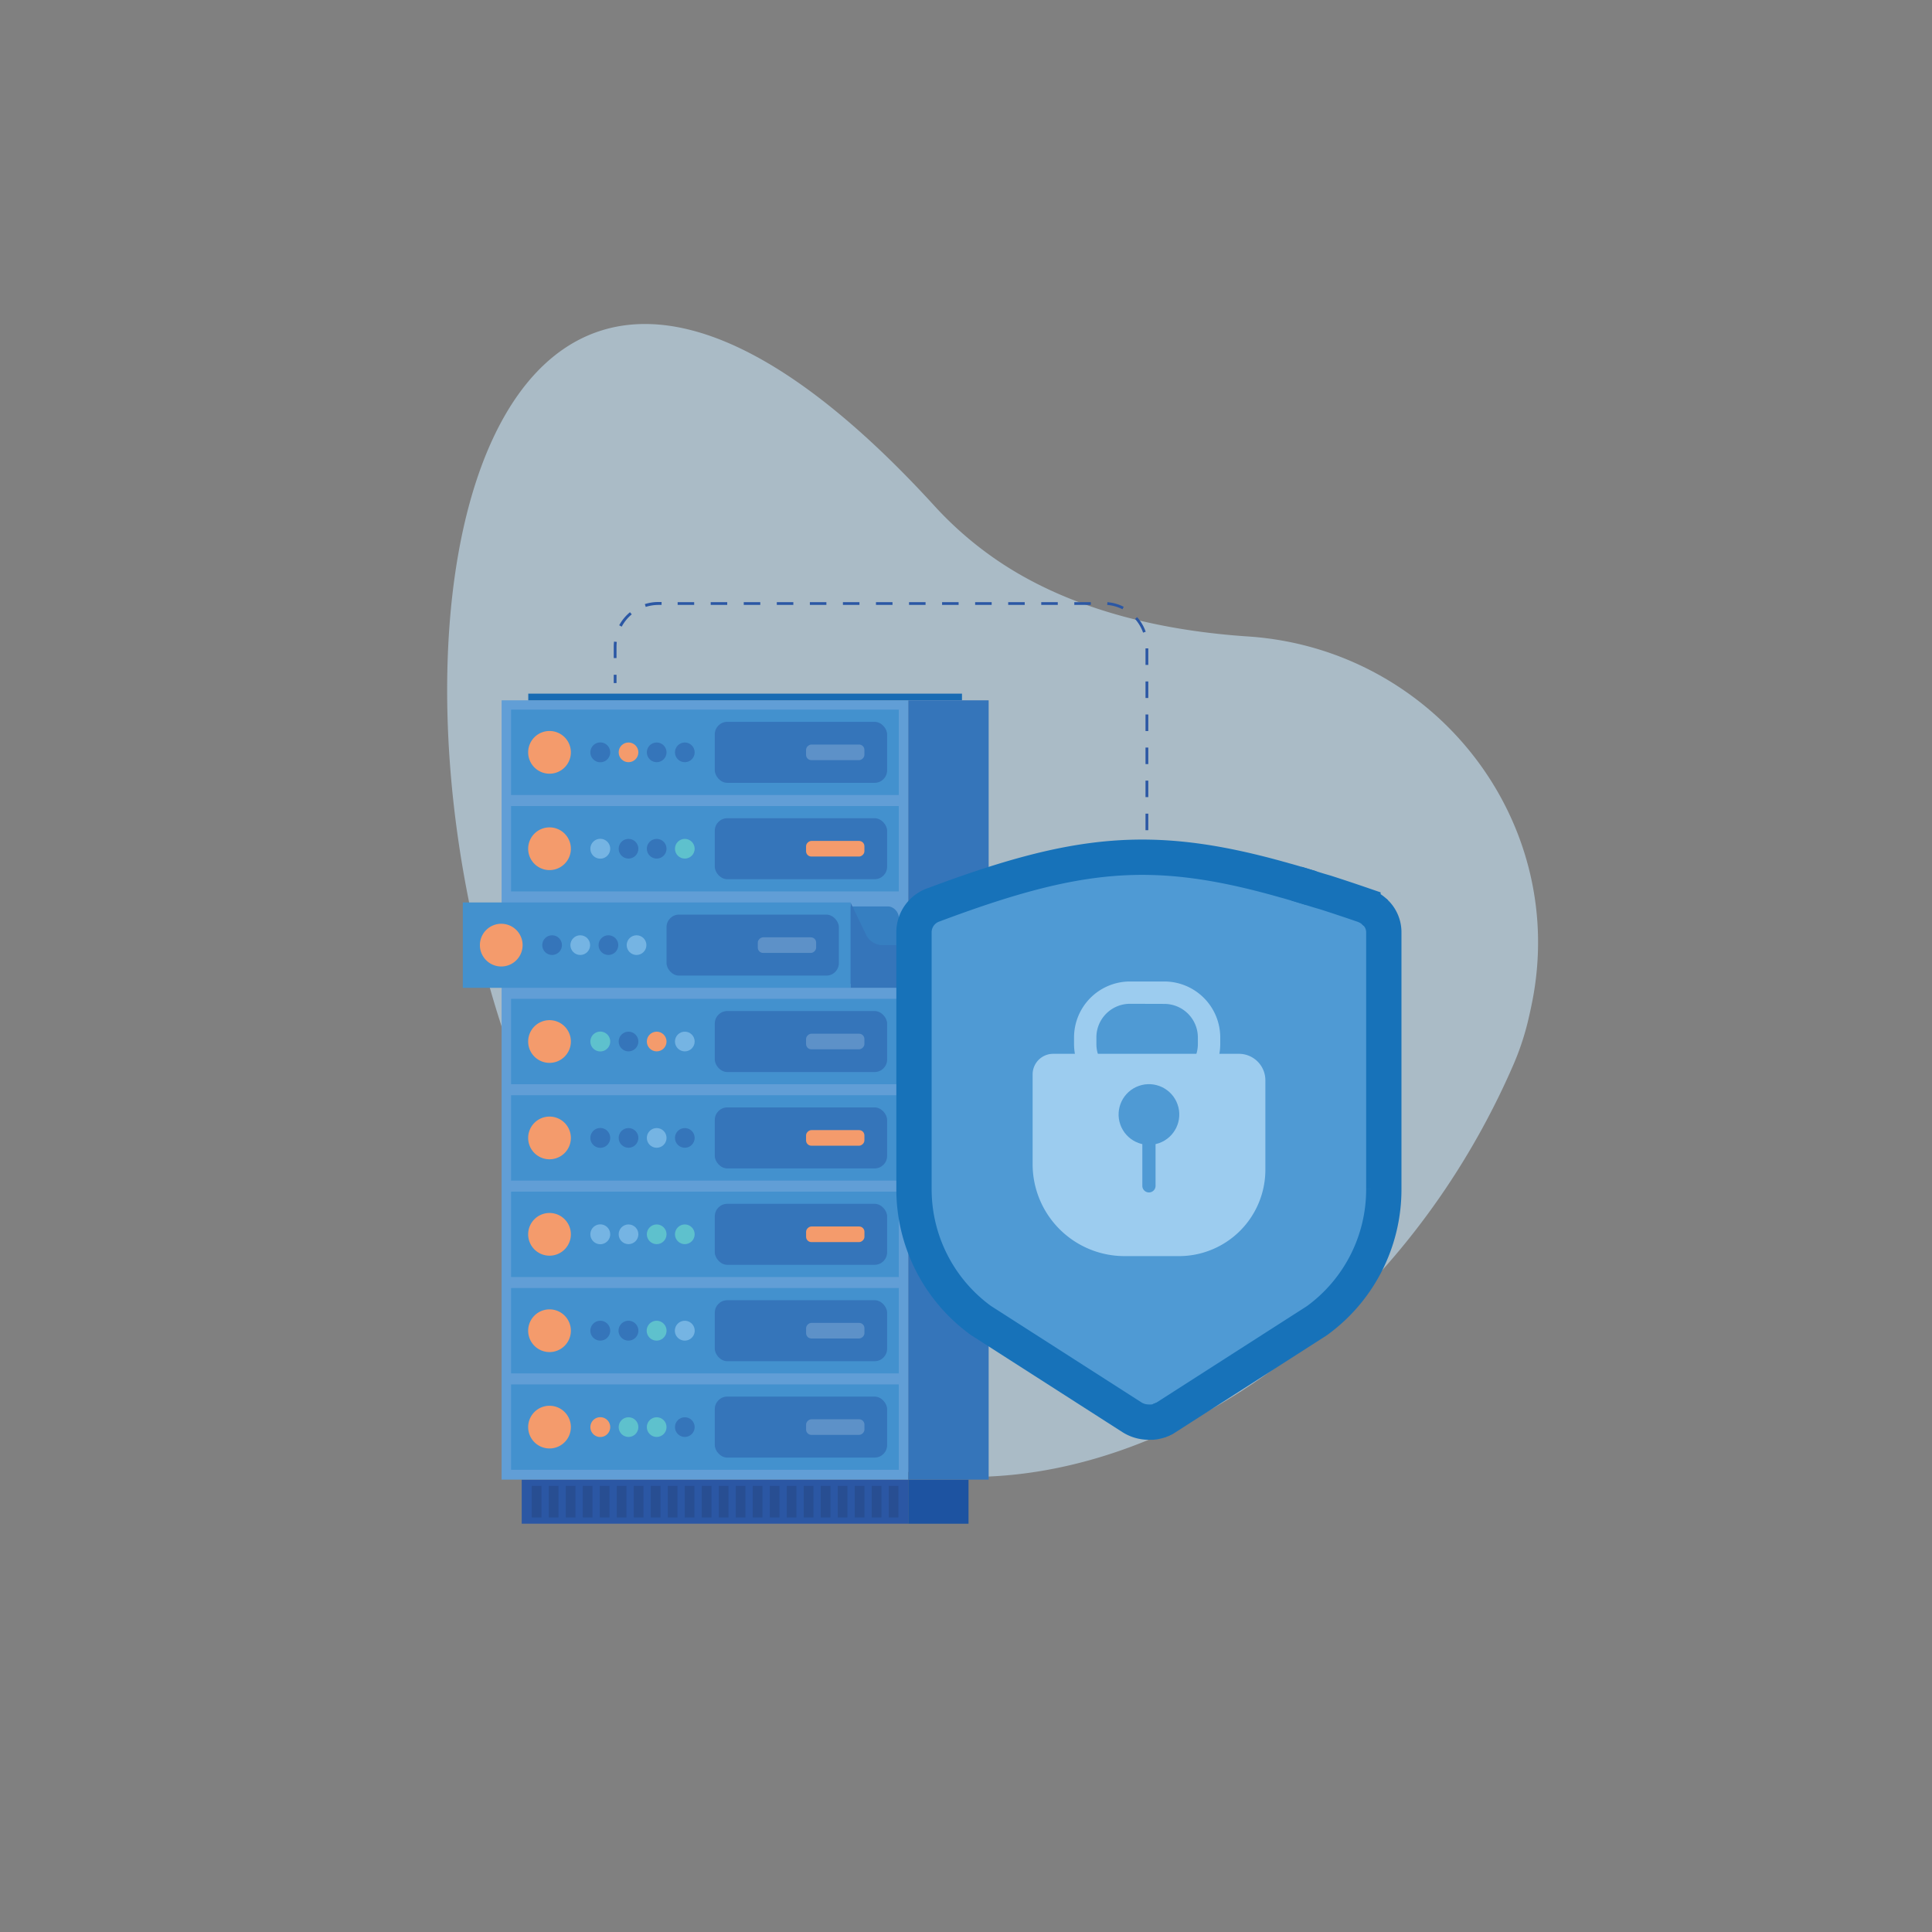 <svg xmlns="http://www.w3.org/2000/svg" viewBox="0 0 584.47 584.47"><rect x="0" y="0" width="584.47" height="584.47" fill="#808080" stroke="none"/><defs><style>.cls-1,.cls-2{isolation:isolate;}.cls-2{fill:#c8e5f9;opacity:0.58;}.cls-3{fill:#2b57a4;}.cls-12,.cls-4{opacity:0.2;}.cls-10,.cls-4{mix-blend-mode:multiply;}.cls-5{fill:#1c2949;}.cls-6{fill:#1d53a1;}.cls-7{fill:#619ed6;}.cls-10,.cls-8{fill:#196bb3;}.cls-9{fill:#3575ba;}.cls-10{opacity:0.6;}.cls-11{fill:#4391ce;}.cls-12{fill:#fff;}.cls-13{fill:#f49b6c;}.cls-14{fill:#5ec1cd;}.cls-15{fill:#75b4e3;}.cls-16,.cls-18{fill:#4f9ad4;}.cls-16{stroke:#1772b9;stroke-miterlimit:10;stroke-width:10.68px;}.cls-17{fill:#9cccef;}</style></defs><g class="cls-1"><g id="Layer_1" data-name="Layer 1"><path id="Path_5765" data-name="Path 5765" class="cls-2" d="M303.38,170.64c22.77,14.87,50.65,20.34,74.15,21.9,56.37,3.75,97.24,55.84,85.86,111.18-.27,1.33-.56,2.68-.87,4a81,81,0,0,1-4.7,14.42C411.63,428.59,293.66,484.57,217.75,418.1,88.24,304.72,112.28-33.41,282.65,153A108.14,108.14,0,0,0,303.38,170.64Z"/><rect class="cls-3" x="157.83" y="447.61" width="116.93" height="13.34"/><g class="cls-4"><rect class="cls-5" x="160.87" y="449.51" width="2.93" height="9.55"/><rect class="cls-5" x="166.02" y="449.51" width="2.93" height="9.55"/><rect class="cls-5" x="171.16" y="449.51" width="2.93" height="9.55"/><rect class="cls-5" x="176.3" y="449.51" width="2.93" height="9.55"/><rect class="cls-5" x="181.44" y="449.51" width="2.93" height="9.55"/><rect class="cls-5" x="186.59" y="449.51" width="2.93" height="9.55"/><rect class="cls-5" x="191.73" y="449.51" width="2.93" height="9.55"/><rect class="cls-5" x="196.87" y="449.51" width="2.93" height="9.55"/><rect class="cls-5" x="202.01" y="449.51" width="2.93" height="9.55"/><rect class="cls-5" x="207.15" y="449.51" width="2.93" height="9.55"/><rect class="cls-5" x="212.3" y="449.51" width="2.93" height="9.55"/><rect class="cls-5" x="217.44" y="449.51" width="2.93" height="9.55"/><rect class="cls-5" x="222.58" y="449.51" width="2.93" height="9.55"/><rect class="cls-5" x="227.72" y="449.51" width="2.93" height="9.55"/><rect class="cls-5" x="232.87" y="449.51" width="2.93" height="9.55"/><rect class="cls-5" x="238.01" y="449.51" width="2.93" height="9.55"/><rect class="cls-5" x="243.15" y="449.51" width="2.93" height="9.55"/><rect class="cls-5" x="248.29" y="449.51" width="2.93" height="9.55"/><rect class="cls-5" x="253.43" y="449.51" width="2.93" height="9.55"/><rect class="cls-5" x="258.58" y="449.51" width="2.93" height="9.55"/><rect class="cls-5" x="263.72" y="449.51" width="2.93" height="9.55"/><rect class="cls-5" x="268.86" y="449.51" width="2.93" height="9.55"/></g><rect class="cls-6" x="274.77" y="447.61" width="18.24" height="13.34" transform="translate(567.77 908.57) rotate(180)"/><rect class="cls-7" x="151.75" y="211.86" width="123.02" height="235.75"/><rect class="cls-8" x="159.81" y="209.84" width="131.21" height="2.02"/><rect class="cls-9" x="274.77" y="211.86" width="24.33" height="235.75" transform="translate(573.86 659.47) rotate(180)"/><rect class="cls-10" x="154.61" y="274.22" width="117.29" height="23.4" rx="3.27"/><path class="cls-9" d="M262,282.77,257.3,273v25.83h14.6V285.92h-4.85A5.57,5.57,0,0,1,262,282.77Z"/><rect class="cls-11" x="154.61" y="214.68" width="117.29" height="25.83"/><rect class="cls-11" x="154.61" y="418.81" width="117.29" height="25.83"/><rect class="cls-11" x="154.61" y="389.65" width="117.29" height="25.83"/><rect class="cls-11" x="154.61" y="360.49" width="117.29" height="25.83"/><rect class="cls-11" x="154.61" y="331.33" width="117.29" height="25.83"/><rect class="cls-11" x="154.61" y="302.17" width="117.29" height="25.83"/><rect class="cls-11" x="140.01" y="273.01" width="117.29" height="25.83"/><rect class="cls-11" x="154.61" y="243.84" width="117.29" height="25.83"/><rect class="cls-9" x="216.24" y="218.37" width="52.13" height="18.45" rx="3.77"/><rect class="cls-12" x="250.32" y="218.78" width="4.72" height="17.65" rx="1.6" transform="translate(480.28 -25.08) rotate(90)"/><rect class="cls-9" x="216.24" y="247.53" width="52.13" height="18.45" rx="3.77"/><rect class="cls-13" x="250.32" y="247.94" width="4.72" height="17.65" rx="1.6" transform="translate(509.44 4.08) rotate(90)"/><rect class="cls-9" x="201.64" y="276.69" width="52.13" height="18.45" rx="3.77"/><rect class="cls-12" x="235.72" y="277.1" width="4.72" height="17.65" rx="1.6" transform="translate(524 47.84) rotate(90)"/><rect class="cls-9" x="216.24" y="305.86" width="52.13" height="18.45" rx="3.77"/><rect class="cls-12" x="250.32" y="306.26" width="4.72" height="17.65" rx="1.6" transform="translate(567.76 62.4) rotate(90)"/><rect class="cls-9" x="216.24" y="335.02" width="52.13" height="18.45" rx="3.77"/><rect class="cls-13" x="250.32" y="335.42" width="4.72" height="17.65" rx="1.6" transform="translate(596.92 91.56) rotate(90)"/><rect class="cls-9" x="216.24" y="364.18" width="52.13" height="18.45" rx="3.77"/><rect class="cls-13" x="250.32" y="364.58" width="4.72" height="17.65" rx="1.6" transform="translate(626.09 120.72) rotate(90)"/><rect class="cls-9" x="216.24" y="393.34" width="52.13" height="18.45" rx="3.77"/><rect class="cls-12" x="250.32" y="393.74" width="4.72" height="17.65" rx="1.6" transform="translate(655.25 149.88) rotate(90)"/><rect class="cls-9" x="216.24" y="422.5" width="52.13" height="18.45" rx="3.77"/><rect class="cls-12" x="250.32" y="422.9" width="4.72" height="17.65" rx="1.6" transform="translate(684.41 179.04) rotate(90)"/><circle class="cls-9" cx="207.17" cy="227.6" r="2.98"/><circle class="cls-9" cx="198.66" cy="227.6" r="2.98"/><circle class="cls-13" cx="190.14" cy="227.6" r="2.98"/><path class="cls-9" d="M184.6,227.6a3,3,0,1,1-3-3A3,3,0,0,1,184.6,227.6Z"/><circle class="cls-14" cx="207.17" cy="256.76" r="2.98"/><circle class="cls-9" cx="198.66" cy="256.76" r="2.98"/><circle class="cls-9" cx="190.14" cy="256.76" r="2.98"/><path class="cls-15" d="M184.6,256.76a3,3,0,1,1-3-3A3,3,0,0,1,184.6,256.76Z"/><circle class="cls-15" cx="192.57" cy="285.92" r="2.98"/><circle class="cls-9" cx="184.06" cy="285.92" r="2.98"/><circle class="cls-15" cx="175.54" cy="285.92" r="2.98"/><circle class="cls-9" cx="167.02" cy="285.92" r="2.98"/><circle class="cls-15" cx="207.17" cy="315.08" r="2.98"/><circle class="cls-13" cx="198.66" cy="315.08" r="2.98"/><circle class="cls-9" cx="190.14" cy="315.08" r="2.98"/><path class="cls-14" d="M184.6,315.08a3,3,0,1,1-3-3A3,3,0,0,1,184.6,315.08Z"/><circle class="cls-9" cx="207.17" cy="344.24" r="2.98"/><circle class="cls-15" cx="198.66" cy="344.24" r="2.98"/><circle class="cls-9" cx="190.14" cy="344.24" r="2.98"/><path class="cls-9" d="M184.6,344.24a3,3,0,1,1-3-3A3,3,0,0,1,184.6,344.24Z"/><circle class="cls-14" cx="207.17" cy="373.4" r="2.98"/><circle class="cls-14" cx="198.66" cy="373.4" r="2.98"/><circle class="cls-15" cx="190.14" cy="373.4" r="2.98"/><path class="cls-15" d="M184.6,373.4a3,3,0,1,1-3-3A3,3,0,0,1,184.6,373.4Z"/><path class="cls-15" d="M210.16,402.56a3,3,0,1,1-3-3A3,3,0,0,1,210.16,402.56Z"/><path class="cls-14" d="M201.64,402.56a3,3,0,1,1-3-3A3,3,0,0,1,201.64,402.56Z"/><path class="cls-9" d="M193.12,402.56a3,3,0,1,1-3-3A3,3,0,0,1,193.12,402.56Z"/><path class="cls-9" d="M184.6,402.56a3,3,0,1,1-3-3A3,3,0,0,1,184.6,402.56Z"/><circle class="cls-9" cx="207.17" cy="431.73" r="2.98"/><circle class="cls-14" cx="198.66" cy="431.73" r="2.98"/><circle class="cls-14" cx="190.14" cy="431.73" r="2.98"/><path class="cls-13" d="M184.6,431.73a3,3,0,1,1-3-3A3,3,0,0,1,184.6,431.73Z"/><path class="cls-13" d="M172.7,227.6a6.46,6.46,0,1,1-6.46-6.46A6.46,6.46,0,0,1,172.7,227.6Z"/><path class="cls-13" d="M172.7,256.76a6.46,6.46,0,1,1-6.46-6.46A6.46,6.46,0,0,1,172.7,256.76Z"/><path class="cls-13" d="M158.1,285.92a6.46,6.46,0,1,1-6.46-6.46A6.46,6.46,0,0,1,158.1,285.92Z"/><path class="cls-13" d="M172.7,315.08a6.46,6.46,0,1,1-6.46-6.46A6.46,6.46,0,0,1,172.7,315.08Z"/><path class="cls-13" d="M172.7,344.24a6.46,6.46,0,1,1-6.46-6.45A6.46,6.46,0,0,1,172.7,344.24Z"/><path class="cls-13" d="M172.7,373.4a6.46,6.46,0,1,1-6.46-6.45A6.46,6.46,0,0,1,172.7,373.4Z"/><path class="cls-13" d="M172.7,402.56a6.46,6.46,0,1,1-6.46-6.45A6.46,6.46,0,0,1,172.7,402.56Z"/><path class="cls-13" d="M172.7,431.73a6.46,6.46,0,1,1-6.46-6.46A6.46,6.46,0,0,1,172.7,431.73Z"/><rect class="cls-3" x="185.67" y="204.13" width="0.84" height="2.51"/><path class="cls-3" d="M347.38,261.15h-.84v-5h.84Zm0-10h-.84v-5h.84Zm0-10h-.84v-5h.84Zm0-10h-.84v-5h.84Zm0-10h-.84v-5h.84Zm0-10h-.84v-5h.84Zm0-10h-.84v-5h.84Zm-160.87-2.07h-.84V195.7a14,14,0,0,1,.09-1.6l.83.09a15.11,15.11,0,0,0-.08,1.51Zm159.3-7.69a12.73,12.73,0,0,0-2.43-4.14l.62-.55a13.32,13.32,0,0,1,2.6,4.41Zm-157.75-1.83-.74-.4a13.51,13.51,0,0,1,3.26-3.95l.54.64A12.55,12.55,0,0,0,188.06,189.62Zm151.51-5.25a12.58,12.58,0,0,0-4.62-1.31l.07-.83a13.43,13.43,0,0,1,4.93,1.4Zm-144.24-.76-.25-.8a13.57,13.57,0,0,1,4.11-.63h.95V183h-.95A12.91,12.91,0,0,0,195.33,183.61ZM330,183h-5v-.84h5Zm-10,0h-5v-.84h5Zm-10,0h-5v-.84h5Zm-10,0h-5v-.84h5Zm-10,0h-5v-.84h5Zm-10,0h-5v-.84h5Zm-10,0h-5v-.84h5Zm-10,0h-5v-.84h5Zm-10,0h-5v-.84h5Zm-10,0h-5v-.84h5Zm-10,0h-5v-.84h5Zm-10,0h-5v-.84h5Zm-10,0h-5v-.84h5Z"/><rect class="cls-3" x="346.54" y="266.17" width="0.84" height="2.51"/><path class="cls-16" d="M418.63,282v77.62a49.06,49.06,0,0,1-20.23,39.91l-45.71,29.3-.29.18a11.26,11.26,0,0,1-1.21.59h0l-.63.23a8.12,8.12,0,0,1-1,.25,3.86,3.86,0,0,1-.49.09H349l-.42.05h-.08l-.41,0h-.53a9.51,9.51,0,0,1-5.11-1.46l-45.72-29.3a49.06,49.06,0,0,1-20.23-39.91V281.75a8.79,8.79,0,0,1,6.05-8.06c43-16.11,65.7-18.5,103.84-8l.31.09,1.18.32.64.19,1,.27,1.67.48,1.09.32,4.41,1.34,1.18.37,1.14.35L401,270q5.43,1.74,11.33,3.77a10.22,10.22,0,0,1,3.44,2l.5.48A8.2,8.2,0,0,1,418.63,282Z"/><path class="cls-16" d="M350.55,429.79l.63-.23Z"/><path class="cls-16" d="M351.19,429.56a11.26,11.26,0,0,0,1.21-.59A11.26,11.26,0,0,1,351.19,429.56Z"/><path class="cls-16" d="M392.27,267.34c1.44.43,2.91.87,4.41,1.34Z"/><path class="cls-16" d="M416.22,276.24l-.5-.48C415.89,275.92,416.06,276.07,416.22,276.24Z"/><path class="cls-17" d="M352.23,332.75h-10.4a16.93,16.93,0,0,1-16.91-16.91v-2a16.94,16.94,0,0,1,16.91-16.92h10.4a16.94,16.94,0,0,1,16.92,16.92v2A16.94,16.94,0,0,1,352.23,332.75Zm-10.4-29.08a10.16,10.16,0,0,0-10.15,10.15v2A10.16,10.16,0,0,0,341.83,326h10.4a10.16,10.16,0,0,0,10.15-10.15v-2a10.16,10.16,0,0,0-10.15-10.15Z"/><path class="cls-17" d="M318.61,318.8H374.8a8,8,0,0,1,8,8v27.08A26.14,26.14,0,0,1,356.63,380H340.21a27.82,27.82,0,0,1-27.82-27.82V325A6.22,6.22,0,0,1,318.61,318.8Z"/><circle class="cls-18" cx="347.58" cy="337.16" r="9.18" transform="translate(-92.01 134.06) rotate(-19.33)"/><path class="cls-18" d="M347.58,341.44h0a2,2,0,0,1,2,2v15.3a2,2,0,0,1-2,2h0a2,2,0,0,1-2-2v-15.3A2,2,0,0,1,347.58,341.44Z"/></g></g></svg>
